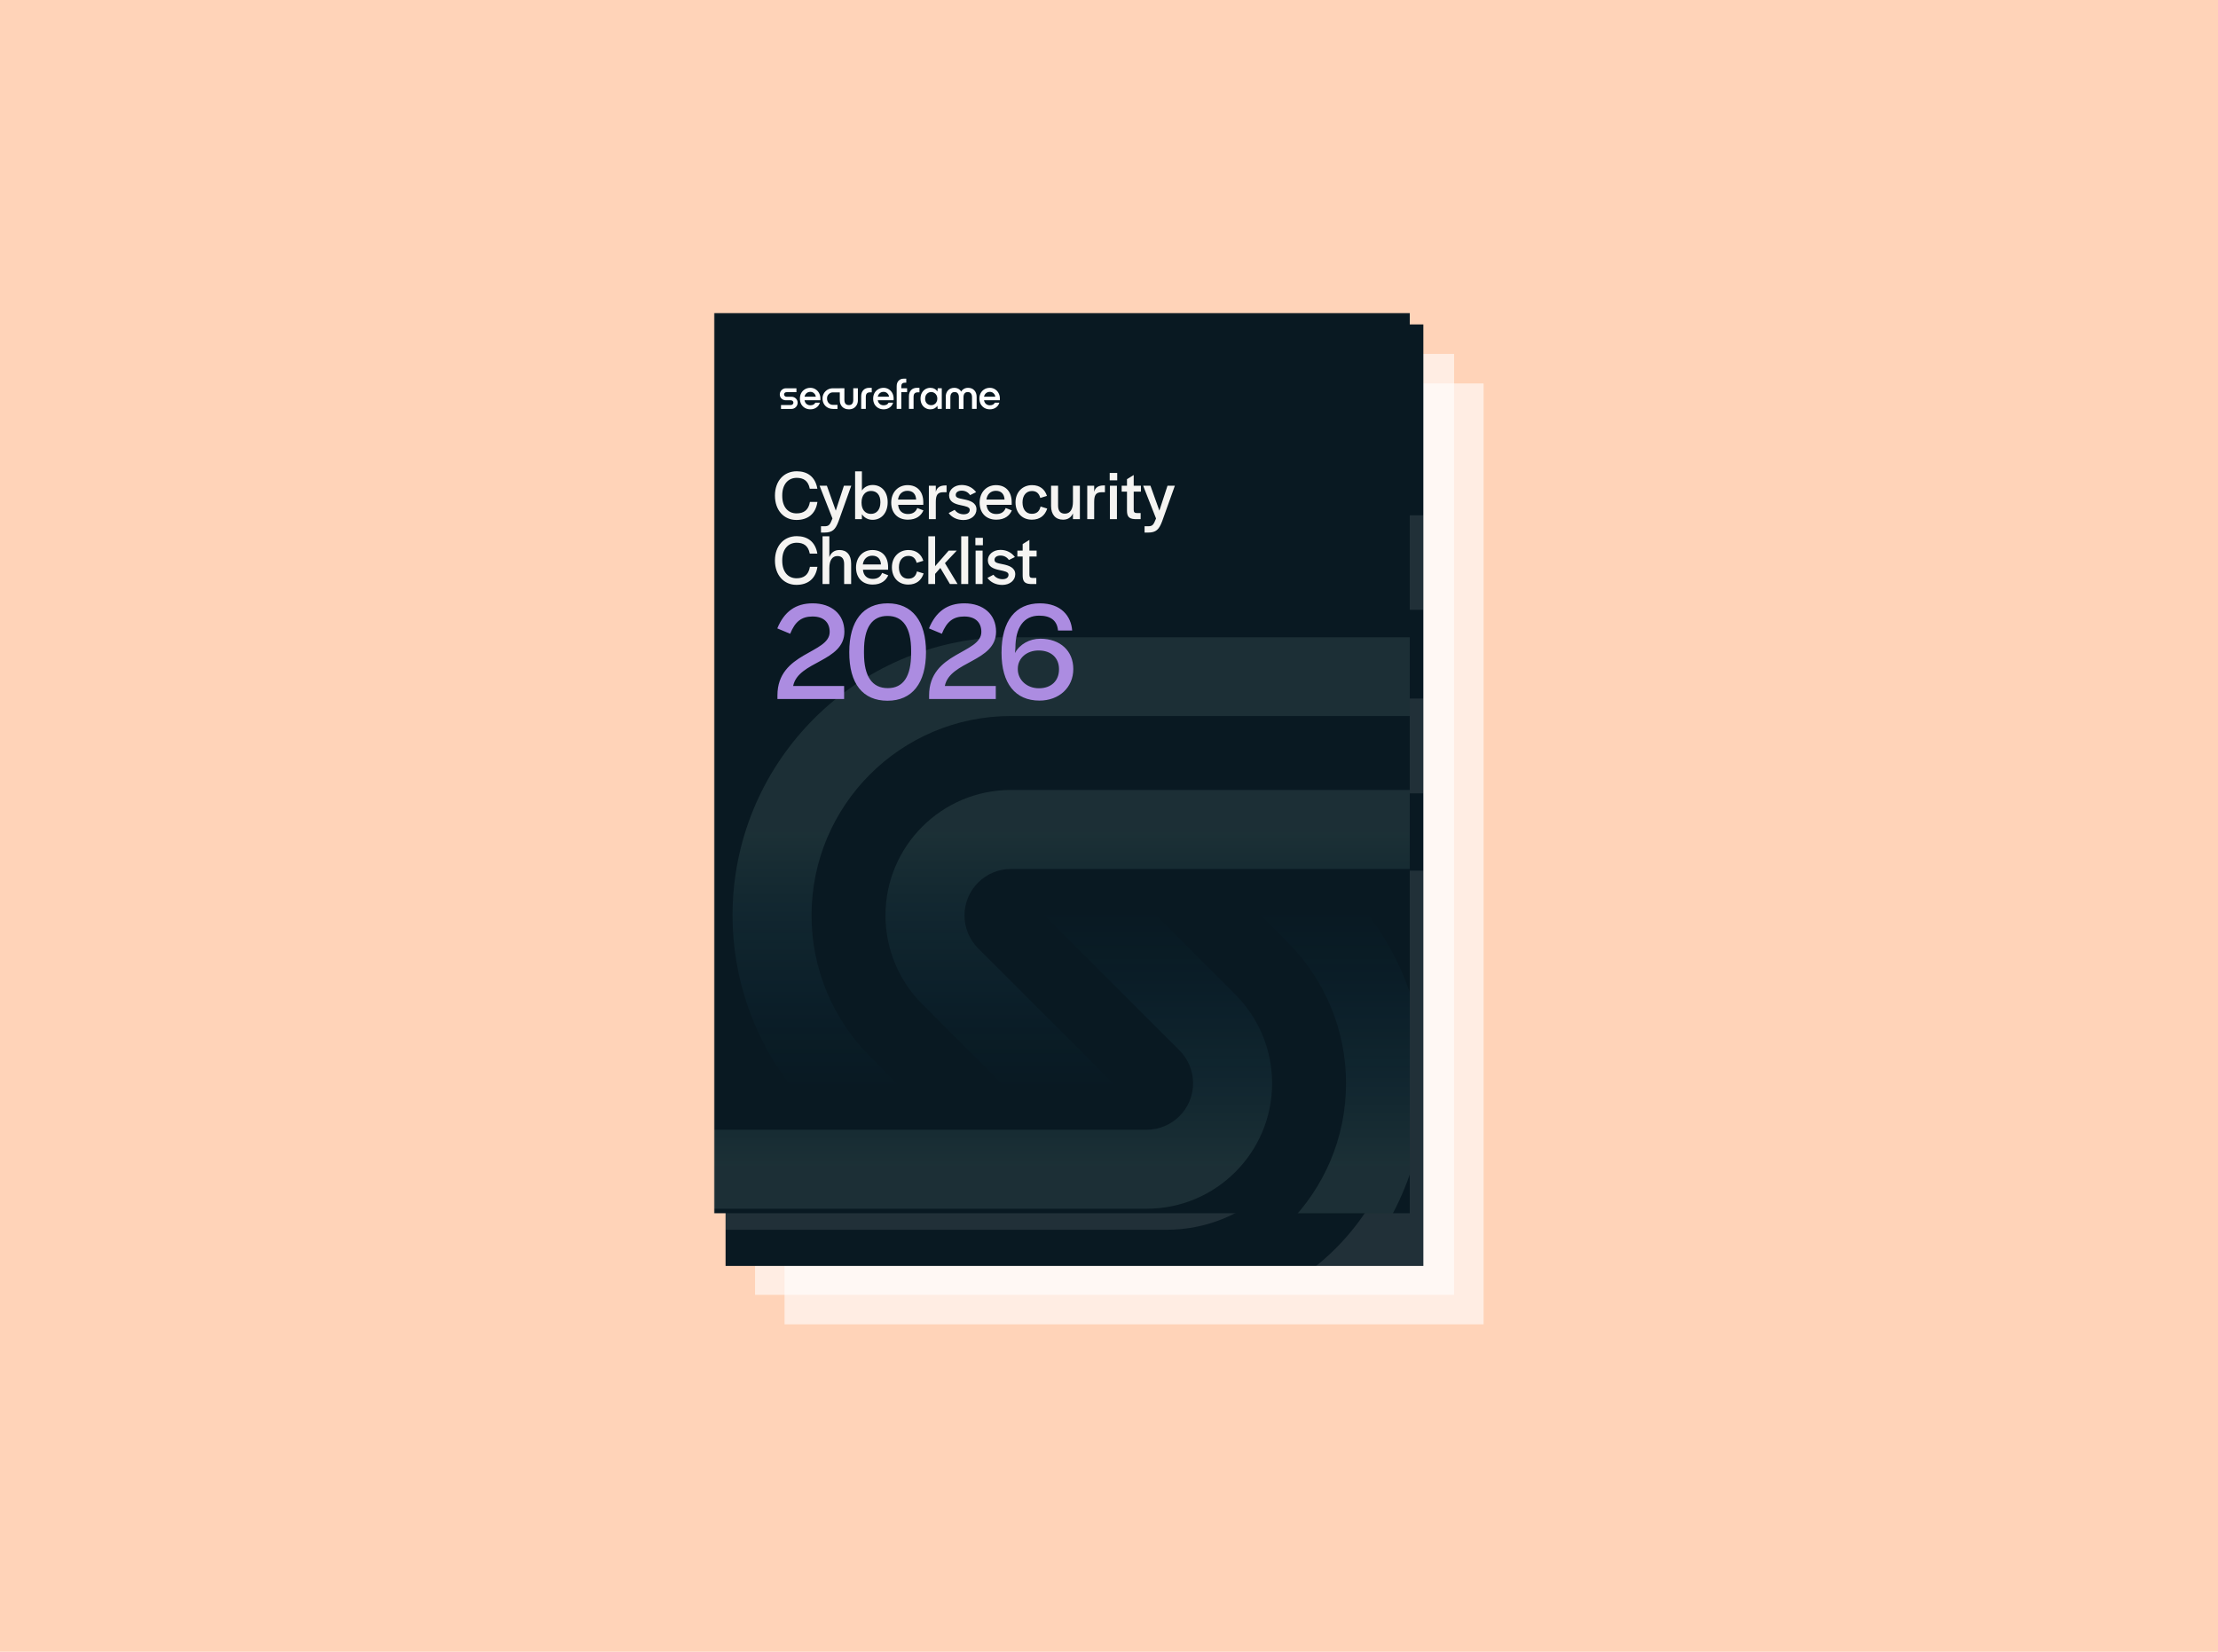 <svg width="752" height="560" viewBox="0 0 752 560" fill="none" xmlns="http://www.w3.org/2000/svg">
<g clip-path="url(#clip0_1707_537)">
<rect width="752" height="560" fill="#FFD3B8"/>
<g filter="url(#filter0_d_1707_537)">
<rect width="237" height="319" transform="translate(262 126)" fill="white" fill-opacity="0.6"/>
</g>
<g filter="url(#filter1_d_1707_537)">
<rect width="237" height="319" transform="translate(252 116)" fill="white" fill-opacity="0.6"/>
</g>
<g clip-path="url(#clip1_1707_537)" filter="url(#filter2_d_1707_537)">
<rect width="236.579" height="319.2" transform="translate(242 106)" fill="#091922"/>
<path d="M297.124 128.047V126.775H295.194V126.102C295.194 125.314 295.604 124.918 296.424 124.918H296.848V123.586C296.848 123.586 296.277 123.586 295.986 123.586C295.295 123.586 294.733 123.812 294.305 124.259C293.876 124.697 293.659 125.319 293.659 126.116V133.632H295.194V128.047H297.124Z" fill="white"/>
<path d="M282.573 127.388C282.098 127.895 281.858 128.572 281.858 129.42V133.632H283.393V129.683C283.393 129.13 283.508 128.729 283.743 128.485C283.987 128.24 284.347 128.121 284.826 128.121L285.365 128.121V126.628C285.365 126.628 285.092 126.627 284.84 126.627L284.531 126.628C283.711 126.628 283.061 126.881 282.573 127.388Z" fill="white"/>
<path fill-rule="evenodd" clip-rule="evenodd" d="M268.271 130.766C268.28 130.618 268.285 130.434 268.285 130.208L268.289 130.213C268.289 129.54 268.142 128.927 267.852 128.383C267.561 127.839 267.156 127.411 266.64 127.097C266.133 126.784 265.571 126.627 264.958 126.627C264.285 126.627 263.686 126.784 263.161 127.097C262.631 127.402 262.221 127.826 261.917 128.369C261.627 128.909 261.479 129.521 261.479 130.213C261.479 130.904 261.627 131.526 261.917 132.07C262.221 132.604 262.636 133.024 263.161 133.328C263.696 133.628 264.299 133.78 264.972 133.78C265.709 133.78 266.368 133.586 266.944 133.194C267.52 132.793 267.912 132.254 268.114 131.572H266.608C266.313 132.148 265.764 132.434 264.953 132.434C264.456 132.434 264.032 132.286 263.682 131.996C263.332 131.701 263.106 131.291 263.009 130.766H268.271ZM263.682 128.406C264.032 128.116 264.456 127.968 264.953 127.968V127.964C265.433 127.964 265.843 128.125 266.184 128.448C266.525 128.761 266.718 129.144 266.769 129.591H263.009C263.115 129.093 263.341 128.697 263.682 128.406Z" fill="white"/>
<path fill-rule="evenodd" clip-rule="evenodd" d="M292.645 130.208C292.645 130.434 292.64 130.618 292.631 130.766H287.369C287.466 131.291 287.692 131.701 288.042 131.996C288.392 132.286 288.816 132.434 289.314 132.434C290.125 132.434 290.673 132.148 290.968 131.572H292.475C292.272 132.254 291.88 132.793 291.304 133.194C290.728 133.586 290.069 133.78 289.332 133.78C288.659 133.78 288.056 133.628 287.521 133.328C286.996 133.024 286.581 132.604 286.277 132.07C285.987 131.526 285.839 130.904 285.839 130.213C285.839 129.521 285.987 128.909 286.277 128.369C286.581 127.826 286.991 127.402 287.521 127.097C288.047 126.784 288.646 126.627 289.318 126.627C289.931 126.627 290.493 126.784 291 127.097C291.516 127.411 291.922 127.839 292.212 128.383C292.502 128.927 292.65 129.54 292.65 130.213L292.645 130.208ZM289.309 127.968C288.811 127.968 288.388 128.116 288.037 128.406C287.696 128.697 287.471 129.093 287.365 129.591H291.124C291.074 129.144 290.88 128.761 290.539 128.448C290.198 128.125 289.788 127.964 289.309 127.964V127.968Z" fill="white"/>
<path d="M297.742 129.42C297.742 128.572 297.981 127.895 298.456 127.388C298.944 126.881 299.599 126.627 300.414 126.627C300.658 126.627 301.234 126.628 301.234 126.628V128.121H300.709C300.23 128.121 299.871 128.24 299.626 128.485C299.391 128.729 299.276 129.13 299.276 129.683V133.632H297.742V129.42Z" fill="white"/>
<path fill-rule="evenodd" clip-rule="evenodd" d="M308.659 126.775H307.332L307.184 127.844C306.954 127.452 306.631 127.153 306.221 126.95C305.811 126.733 305.355 126.627 304.848 126.627C304.272 126.627 303.738 126.77 303.24 127.051C302.742 127.337 302.346 127.752 302.042 128.296C301.743 128.835 301.591 129.48 301.591 130.213C301.591 130.945 301.738 131.586 302.042 132.13C302.342 132.669 302.742 133.079 303.24 133.36C303.738 133.641 304.272 133.784 304.848 133.784C305.355 133.784 305.811 133.678 306.221 133.475C306.627 133.259 306.949 132.964 307.184 132.581L307.299 133.632H308.659V126.775ZM306.143 132.144C305.839 132.319 305.512 132.406 305.162 132.406C304.59 132.406 304.102 132.213 303.701 131.821C303.309 131.42 303.116 130.886 303.116 130.213C303.116 129.766 303.208 129.374 303.392 129.042C303.576 128.71 303.825 128.457 304.139 128.282C304.452 128.107 304.793 128.019 305.162 128.019C305.502 128.019 305.83 128.111 306.143 128.296C306.456 128.471 306.705 128.724 306.889 129.056C307.083 129.388 307.18 129.766 307.18 130.213C307.18 130.66 307.083 131.051 306.889 131.383C306.705 131.715 306.456 131.969 306.143 132.144Z" fill="white"/>
<path d="M309.976 129.641C309.976 128.733 310.234 128.01 310.75 127.462C311.266 126.904 311.966 126.627 312.856 126.627C313.275 126.627 313.639 126.701 313.952 126.849C314.275 126.996 314.528 127.167 314.713 127.36C314.906 127.544 315.04 127.715 315.109 127.872H315.137C315.196 127.724 315.316 127.554 315.501 127.36C315.694 127.167 315.948 126.996 316.261 126.849C316.583 126.701 316.952 126.627 317.371 126.627C318.27 126.627 318.97 126.904 319.477 127.462C319.993 128.005 320.251 128.733 320.251 129.641V133.632H318.717V129.756C318.717 129.213 318.597 128.789 318.353 128.485C318.118 128.18 317.768 128.033 317.302 128.033C316.837 128.033 316.477 128.185 316.233 128.485C315.998 128.789 315.883 129.217 315.883 129.77V133.646H314.349V129.77C314.349 129.213 314.229 128.784 313.985 128.485C313.75 128.18 313.399 128.033 312.934 128.033C312.469 128.033 312.109 128.185 311.865 128.485C311.63 128.789 311.515 129.213 311.515 129.756V133.632H309.981V129.641H309.976Z" fill="white"/>
<path fill-rule="evenodd" clip-rule="evenodd" d="M327.964 130.766C327.974 130.618 327.978 130.434 327.978 130.208L327.983 130.213C327.983 129.54 327.835 128.927 327.545 128.383C327.255 127.839 326.849 127.411 326.333 127.097C325.826 126.784 325.264 126.627 324.652 126.627C323.979 126.627 323.38 126.784 322.855 127.097C322.325 127.402 321.915 127.826 321.61 128.369C321.32 128.909 321.173 129.521 321.173 130.213C321.173 130.904 321.32 131.526 321.61 132.07C321.915 132.604 322.329 133.024 322.855 133.328C323.389 133.628 323.993 133.78 324.665 133.78C325.403 133.78 326.061 133.586 326.637 133.194C327.213 132.793 327.605 132.254 327.808 131.572H326.301C326.006 132.148 325.458 132.434 324.647 132.434C324.149 132.434 323.725 132.286 323.375 131.996C323.025 131.701 322.799 131.291 322.702 130.766H327.964ZM323.371 128.406C323.721 128.116 324.145 127.968 324.642 127.968V127.964C325.122 127.964 325.532 128.125 325.873 128.448C326.214 128.761 326.407 129.144 326.458 129.591H322.698C322.804 129.093 323.03 128.697 323.371 128.406Z" fill="white"/>
<path d="M275.56 132.946C276.104 133.503 276.845 133.779 277.779 133.78C278.372 133.779 278.897 133.65 279.343 133.397C279.79 133.135 280.136 132.771 280.38 132.314C280.634 131.858 280.758 131.347 280.758 130.78V126.775H279.224V130.665C279.224 131.199 279.104 131.618 278.86 131.923C278.615 132.222 278.274 132.374 277.777 132.374C277.279 132.374 276.906 132.227 276.652 131.936C276.399 131.637 276.275 131.208 276.275 130.651V126.775H274.74V126.78H272.473C271.814 126.78 271.22 126.932 270.685 127.236C270.16 127.531 269.746 127.945 269.441 128.48C269.147 129.015 268.999 129.48 268.999 130.148C268.999 130.816 269.147 131.416 269.441 131.95C269.746 132.485 270.16 132.899 270.685 133.194C271.22 133.489 271.814 133.637 272.473 133.637V133.646H273.981V132.3H272.487C271.911 132.3 271.437 132.102 271.054 131.701C270.681 131.3 270.497 130.784 270.497 130.153C270.497 129.522 270.681 129.139 271.054 128.738C271.437 128.337 271.916 128.139 272.487 128.139H274.74V130.766C274.74 131.665 275.017 132.388 275.56 132.946Z" fill="white"/>
<path d="M256.812 126.78C255.693 126.78 254.79 127.724 254.79 128.839V128.844C254.79 129.959 255.697 130.77 256.812 130.77H258.425C258.992 130.77 259.319 131.139 259.319 131.563C259.319 131.987 258.936 132.36 258.425 132.36H255.19V133.651H258.665C259.803 133.651 260.724 132.72 260.724 131.581C260.724 130.443 259.803 129.6 258.665 129.6H257.061C256.55 129.6 256.204 129.245 256.204 128.839C256.204 128.434 256.481 128.07 257.061 128.07H260.323V126.78H256.812Z" fill="white"/>
<path d="M260.724 160.376V145.668H255.327V143.391H268.705V145.668H263.282V160.376H260.724ZM269.697 160.376V143.136H272.152V150.681C272.766 149.019 273.968 148.098 275.836 148.098C278.445 148.098 280.031 149.812 280.031 153.035V160.376H277.498V153.163C277.498 151.27 276.705 150.272 275.068 150.272C273.201 150.272 272.152 151.833 272.152 154.595V160.376H269.697ZM287.295 160.581C283.586 160.581 281.284 158.125 281.284 154.416C281.284 150.681 283.765 148.098 287.193 148.098C290.748 148.098 292.871 150.477 292.871 154.288V155.209H283.791C283.944 157.281 285.249 158.534 287.295 158.534C289.341 158.534 290.237 157.537 290.697 156.36L292.923 157.23C292.104 159.097 290.39 160.581 287.295 160.581ZM283.74 153.316H290.288C290.186 151.244 289.035 150.144 287.142 150.144C285.326 150.144 283.995 151.347 283.74 153.316ZM305.692 160.683C301.19 160.683 298.837 158.253 298.837 153.7V143.391H301.395V153.649C301.395 156.872 302.751 158.406 305.667 158.406C308.608 158.406 309.862 156.923 309.862 153.674V143.391H312.394V153.674C312.394 158.406 309.862 160.683 305.692 160.683ZM314.562 160.376V143.136H317.095V160.376H314.562ZM322.981 160.376C320.781 160.274 320.218 159.276 320.193 157.358V150.451H318.274V148.303H320.193V145.949L322.623 144.44V148.303H325.232V150.451H322.623V157.051C322.623 157.818 322.93 158.176 323.697 158.176H325.13V160.376H322.981ZM326.627 146.359V143.698H329.338V146.359H326.627ZM326.703 160.376V148.303H329.236V160.376H326.703ZM331.412 160.376V148.303H333.919V150.426C334.533 148.916 335.71 148.047 337.449 148.047C338.856 148.047 340.212 148.763 340.774 150.681C341.363 149.096 342.642 148.047 344.688 148.047C346.99 148.047 348.448 149.812 348.448 152.805V160.376H345.916V152.932C345.916 151.142 345.149 150.272 343.716 150.272C342.105 150.272 341.184 151.526 341.184 153.623V160.376H338.651V152.932C338.651 151.142 337.884 150.272 336.452 150.272C334.994 150.272 333.919 151.449 333.919 153.623V160.376H331.412ZM353.915 160.683C351.331 160.683 349.746 159.276 349.746 157.204C349.746 154.493 351.766 153.879 354.452 153.291C356.498 152.856 357.752 152.728 358.008 152.063V151.884C358.008 150.886 357.266 150.119 355.424 150.119C353.634 150.119 352.662 150.937 352.559 152.293V152.446H350.027C350.104 149.735 352.252 148.098 355.45 148.098C358.545 148.098 360.387 149.479 360.387 152.549V158.509L360.412 160.376H357.982V158.56C357.164 159.992 355.654 160.683 353.915 160.683ZM354.375 158.764C356.14 158.764 357.803 157.869 358.008 155.516V154.032C357.266 154.544 355.987 154.749 354.81 155.03C353.429 155.388 352.304 155.823 352.304 157.102C352.304 158.099 353.045 158.764 354.375 158.764ZM365.948 160.376C363.748 160.274 363.185 159.276 363.16 157.358V150.451H361.241V148.303H363.16V145.949L365.59 144.44V148.303H368.199V150.451H365.59V157.051C365.59 157.818 365.897 158.176 366.664 158.176H368.097V160.376H365.948ZM374.441 160.581C370.732 160.581 368.43 158.125 368.43 154.416C368.43 150.681 370.911 148.098 374.339 148.098C377.895 148.098 380.018 150.477 380.018 154.288V155.209H370.937C371.09 157.281 372.395 158.534 374.441 158.534C376.488 158.534 377.383 157.537 377.843 156.36L380.069 157.23C379.25 159.097 377.536 160.581 374.441 160.581ZM370.886 153.316H377.434C377.332 151.244 376.181 150.144 374.288 150.144C372.472 150.144 371.142 151.347 370.886 153.316ZM393.171 160.683C388.49 160.683 385.446 157.358 385.446 152.088C385.446 146.563 388.695 143.084 393.427 143.084C397.34 143.084 399.949 145.054 400.589 148.968L397.877 148.993C397.417 146.486 395.857 145.438 393.401 145.438C390.229 145.438 388.081 147.868 388.081 151.96V152.191C388.081 156.053 390.127 158.381 393.401 158.381C395.908 158.381 397.826 156.769 397.954 154.365H393.759V152.139H400.614V160.376H398.338V157.792C397.366 159.634 395.55 160.683 393.171 160.683ZM406.926 160.581C404.214 160.581 402.603 158.713 402.603 155.644V148.303H405.135V155.516C405.135 157.383 405.954 158.406 407.591 158.406C409.586 158.406 410.507 156.693 410.507 154.083V148.303H413.014V160.376H410.507V158.304C409.842 159.788 408.665 160.581 406.926 160.581ZM415.084 146.359V143.698H417.795V146.359H415.084ZM415.16 160.376V148.303H417.693V160.376H415.16ZM424.602 160.632C421.507 160.632 419.179 158.304 419.179 154.39C419.179 150.554 421.481 148.047 424.627 148.047C426.29 148.047 427.646 148.84 428.515 150.119V143.136H430.971V160.376H428.515V158.611C427.671 159.89 426.29 160.632 424.602 160.632ZM425.241 158.483C427.313 158.483 428.643 156.795 428.643 154.39V154.186C428.643 151.807 427.364 150.195 425.241 150.195C423.195 150.195 421.814 151.705 421.814 154.314V154.493C421.814 157.076 423.169 158.483 425.241 158.483ZM438.417 160.581C434.708 160.581 432.406 158.125 432.406 154.416C432.406 150.681 434.887 148.098 438.315 148.098C441.871 148.098 443.994 150.477 443.994 154.288V155.209H434.913C435.066 157.281 436.371 158.534 438.417 158.534C440.464 158.534 441.359 157.537 441.819 156.36L444.045 157.23C443.226 159.097 441.512 160.581 438.417 160.581ZM434.862 153.316H441.41C441.308 151.244 440.157 150.144 438.264 150.144C436.448 150.144 435.118 151.347 434.862 153.316Z" fill="white"/>
<path d="M259.854 188.376C257.654 188.274 257.092 187.276 257.066 185.358V178.451H255.148V176.303H257.066V173.949L259.496 172.44V176.303H262.105V178.451H259.496V185.051C259.496 185.818 259.803 186.176 260.57 186.176H262.003V188.376H259.854ZM268.323 188.581C264.767 188.581 262.311 186.048 262.311 182.365C262.311 178.681 264.818 176.098 268.374 176.098C271.929 176.098 274.41 178.681 274.41 182.365C274.41 185.997 271.878 188.581 268.323 188.581ZM268.323 186.458C270.497 186.458 271.878 184.897 271.878 182.442V182.339C271.878 179.807 270.522 178.221 268.374 178.221C266.225 178.221 264.844 179.807 264.844 182.339V182.442C264.844 184.923 266.174 186.458 268.323 186.458ZM280.416 188.376V171.391H285.787C290.443 171.391 292.694 173.131 292.694 176.712C292.694 180.37 290.366 182.109 285.711 182.109H282.974V188.376H280.416ZM282.974 179.935H285.711C288.78 179.935 290.085 179.04 290.085 176.712C290.085 174.461 288.857 173.566 285.787 173.566H282.974V179.935ZM301.479 188.683C296.951 188.683 293.729 185.179 293.729 179.884C293.729 174.563 296.977 171.084 301.607 171.084C305.418 171.084 308.309 173.028 309.05 177.402H306.313C305.751 174.435 303.96 173.463 301.581 173.463C298.461 173.463 296.363 175.842 296.363 179.781V179.986C296.363 183.951 298.435 186.304 301.53 186.304C303.986 186.304 305.853 185.255 306.365 182.16H309.076C308.411 186.688 305.418 188.683 301.479 188.683ZM310.595 188.376V171.391H313.153V188.376H310.595ZM320.036 188.376V171.391H325.919C331.444 171.391 334.437 174.333 334.437 179.935C334.437 185.434 331.342 188.376 325.663 188.376H320.036ZM322.593 186.125H325.74C329.756 186.125 331.751 184.104 331.751 179.986V179.833C331.751 175.586 329.884 173.642 325.919 173.642H322.593V186.125ZM342.329 188.657C338.006 188.657 335.704 186.637 335.039 182.953H337.802C338.313 185.46 339.643 186.406 342.252 186.406C344.555 186.406 345.885 185.332 345.885 183.542C345.885 181.853 343.864 181.393 341.408 180.932C338.595 180.37 335.602 179.449 335.602 176.175C335.602 173.233 338.083 171.084 341.562 171.084C345.373 171.084 347.854 172.952 348.366 176.763H345.629C345.271 174.282 343.864 173.335 341.536 173.335C339.439 173.335 338.134 174.41 338.134 176.047C338.134 177.863 340.36 178.221 342.79 178.681C345.578 179.219 348.443 180.088 348.443 183.414C348.443 186.509 346.166 188.657 342.329 188.657ZM356.481 188.657C352.158 188.657 349.856 186.637 349.191 182.953H351.953C352.465 185.46 353.795 186.406 356.404 186.406C358.706 186.406 360.036 185.332 360.036 183.542C360.036 181.853 358.015 181.393 355.56 180.932C352.746 180.37 349.753 179.449 349.753 176.175C349.753 173.233 352.235 171.084 355.713 171.084C359.525 171.084 362.006 172.952 362.517 176.763H359.78C359.422 174.282 358.015 173.335 355.688 173.335C353.59 173.335 352.286 174.41 352.286 176.047C352.286 177.863 354.511 178.221 356.941 178.681C359.729 179.219 362.594 180.088 362.594 183.414C362.594 186.509 360.318 188.657 356.481 188.657Z" fill="#00A4EA"/>
<path d="M323.304 170.713C263.088 173.359 215.08 223.015 215.08 283.883C215.08 309.704 223.895 334.616 239.858 354.595H284.327L270.989 341.257C255.771 326.04 247.224 305.403 247.224 283.883C247.224 239.072 283.55 202.746 328.361 202.746H504.754V170.713H323.304Z" fill="white" fill-opacity="0.1"/>
<path d="M372.34 354.595H326.882L292.264 319.98C282.691 310.407 277.313 297.422 277.313 283.883C277.313 255.69 300.168 232.835 328.361 232.835H504.754V264.979H328.361C317.92 264.979 309.457 273.443 309.457 283.883C309.457 288.897 311.449 293.706 314.994 297.251L372.34 354.595Z" fill="white" fill-opacity="0.1"/>
<path d="M396.53 475.066C456.746 472.42 504.754 422.764 504.754 361.895C504.754 336.074 495.938 311.162 479.976 291.183H435.507L448.845 304.522C464.063 319.738 472.61 340.376 472.61 361.895C472.61 406.706 436.284 443.033 391.473 443.033H215.08V475.066H396.53Z" fill="white" fill-opacity="0.1"/>
<path d="M347.497 291.183H392.952L427.57 325.798C437.143 335.372 442.52 348.356 442.52 361.895C442.52 390.088 419.666 412.943 391.473 412.943H215.08V380.799H391.473C401.914 380.799 410.377 372.336 410.377 361.895C410.377 356.881 408.385 352.073 404.839 348.527L347.497 291.183Z" fill="white" fill-opacity="0.1"/>
</g>
<g clip-path="url(#clip2_1707_537)">
<g clip-path="url(#clip3_1707_537)">
<mask id="mask0_1707_537" style="mask-type:luminance" maskUnits="userSpaceOnUse" x="242" y="106" width="248" height="319">
<path d="M489.551 106H242V425H489.551V106Z" fill="white"/>
</mask>
<g mask="url(#mask0_1707_537)">
<path d="M489.551 106H242V425H489.551V106Z" fill="#091922"/>
<path d="M483.155 367.264C483.155 417.984 443.153 459.36 392.976 461.565H241.781V434.874H388.762C426.102 434.874 456.372 404.604 456.372 367.264C456.372 349.333 449.249 332.137 436.568 319.457L425.455 308.343H462.509C475.81 324.99 483.155 345.75 483.155 367.264Z" fill="url(#paint0_linear_1707_537)" fill-opacity="0.1"/>
<path d="M389.995 308.343H352.116L399.9 356.126C402.855 359.081 404.514 363.086 404.514 367.264C404.514 375.963 397.463 383.017 388.762 383.017H241.781V409.802H388.762C412.254 409.802 431.297 390.757 431.297 367.264C431.297 355.984 426.818 345.164 418.841 337.187L389.995 308.343Z" fill="url(#paint1_linear_1707_537)" fill-opacity="0.1"/>
<path d="M248.364 310.365C248.364 259.645 288.367 218.269 338.543 216.064H489.738V242.756H342.757C305.417 242.756 275.148 273.026 275.148 310.365C275.148 328.296 282.271 345.493 294.951 358.172L306.065 369.287H269.011C255.71 352.639 248.364 331.88 248.364 310.365Z" fill="url(#paint2_linear_1707_537)" fill-opacity="0.1"/>
<path d="M341.524 369.287H379.403L331.619 321.504C328.664 318.55 327.005 314.542 327.005 310.366C327.005 301.665 334.056 294.613 342.757 294.613H489.738V267.829H342.757C319.265 267.829 300.221 286.873 300.221 310.366C300.221 321.646 304.701 332.466 312.678 340.443L341.524 369.287Z" fill="url(#paint3_linear_1707_537)" fill-opacity="0.1"/>
<path d="M307.546 132.934V131.637H305.577V130.951C305.577 130.148 305.995 129.744 306.832 129.744H307.264V128.386C307.264 128.386 306.681 128.386 306.386 128.386C305.681 128.386 305.108 128.616 304.671 129.072C304.234 129.518 304.013 130.152 304.013 130.965V138.628H305.577V132.934H307.546Z" fill="#091922"/>
<path d="M292.711 132.262C292.227 132.778 291.982 133.469 291.982 134.334V138.628H293.547V134.601C293.547 134.037 293.664 133.629 293.904 133.38C294.153 133.131 294.519 133.009 295.008 133.009H295.557V131.486C295.557 131.486 295.279 131.486 295.022 131.486H294.707C293.871 131.486 293.208 131.745 292.711 132.262Z" fill="#091922"/>
<path fill-rule="evenodd" clip-rule="evenodd" d="M278.13 135.705C278.14 135.555 278.144 135.367 278.144 135.137L278.149 135.142C278.149 134.456 277.999 133.831 277.703 133.276C277.407 132.722 276.993 132.285 276.467 131.966C275.951 131.646 275.377 131.486 274.753 131.486C274.067 131.486 273.456 131.646 272.921 131.966C272.38 132.276 271.962 132.708 271.652 133.262C271.356 133.812 271.206 134.437 271.206 135.142C271.206 135.846 271.356 136.481 271.652 137.035C271.962 137.58 272.385 138.008 272.921 138.318C273.466 138.623 274.081 138.778 274.767 138.778C275.518 138.778 276.19 138.581 276.777 138.181C277.364 137.773 277.764 137.223 277.971 136.528H276.434C276.134 137.115 275.575 137.406 274.748 137.406C274.241 137.406 273.808 137.256 273.451 136.96C273.094 136.659 272.864 136.241 272.766 135.705H278.13ZM273.451 133.3C273.808 133.004 274.241 132.854 274.748 132.854V132.849C275.236 132.849 275.655 133.013 276.002 133.342C276.35 133.662 276.547 134.052 276.599 134.507H272.766C272.874 134 273.104 133.596 273.451 133.3Z" fill="#091922"/>
<path fill-rule="evenodd" clip-rule="evenodd" d="M302.979 135.137C302.979 135.367 302.975 135.555 302.965 135.705H297.601C297.699 136.241 297.929 136.659 298.287 136.96C298.643 137.256 299.076 137.406 299.583 137.406C300.41 137.406 300.969 137.115 301.269 136.528H302.805C302.599 137.223 302.199 137.773 301.612 138.181C301.025 138.581 300.353 138.778 299.602 138.778C298.916 138.778 298.301 138.623 297.756 138.318C297.22 138.008 296.797 137.58 296.487 137.035C296.191 136.481 296.041 135.846 296.041 135.142C296.041 134.437 296.191 133.812 296.487 133.262C296.797 132.708 297.215 132.276 297.756 131.966C298.291 131.646 298.902 131.486 299.588 131.486C300.212 131.486 300.786 131.646 301.302 131.966C301.828 132.285 302.242 132.722 302.538 133.276C302.834 133.831 302.984 134.456 302.984 135.142L302.979 135.137ZM299.578 132.854C299.071 132.854 298.639 133.004 298.282 133.3C297.934 133.596 297.704 134 297.596 134.507H301.429C301.377 134.052 301.18 133.662 300.833 133.342C300.485 133.013 300.067 132.849 299.578 132.849V132.854Z" fill="#091922"/>
<path d="M308.175 134.333C308.175 133.469 308.42 132.778 308.903 132.262C309.401 131.745 310.068 131.486 310.9 131.486C311.149 131.486 311.736 131.487 311.736 131.487V133.009H311.201C310.712 133.009 310.346 133.131 310.097 133.38C309.857 133.629 309.74 134.038 309.74 134.601V138.628H308.175V134.333Z" fill="#091922"/>
<path fill-rule="evenodd" clip-rule="evenodd" d="M319.305 131.637H317.952L317.802 132.727C317.567 132.327 317.238 132.022 316.82 131.815C316.402 131.595 315.937 131.486 315.42 131.486C314.833 131.486 314.288 131.632 313.781 131.919C313.274 132.21 312.87 132.633 312.56 133.187C312.254 133.737 312.099 134.395 312.099 135.142C312.099 135.889 312.249 136.542 312.56 137.096C312.865 137.646 313.274 138.064 313.781 138.35C314.288 138.637 314.833 138.783 315.42 138.783C315.937 138.783 316.402 138.675 316.82 138.468C317.234 138.247 317.562 137.946 317.802 137.556L317.919 138.628H319.305V131.637ZM316.74 137.11C316.43 137.289 316.097 137.378 315.74 137.378C315.157 137.378 314.659 137.181 314.251 136.781C313.851 136.373 313.654 135.828 313.654 135.142C313.654 134.686 313.748 134.287 313.936 133.948C314.124 133.61 314.377 133.352 314.697 133.173C315.016 132.995 315.364 132.905 315.74 132.905C316.087 132.905 316.421 132.999 316.74 133.187C317.06 133.366 317.313 133.624 317.501 133.962C317.699 134.301 317.797 134.686 317.797 135.142C317.797 135.597 317.699 135.997 317.501 136.335C317.313 136.673 317.06 136.932 316.74 137.11Z" fill="#091922"/>
<path d="M320.648 134.559C320.648 133.634 320.911 132.896 321.437 132.337C321.963 131.768 322.677 131.486 323.584 131.486C324.011 131.486 324.382 131.562 324.702 131.712C325.031 131.862 325.289 132.036 325.477 132.233C325.674 132.421 325.811 132.595 325.881 132.755H325.909C325.97 132.605 326.092 132.431 326.28 132.233C326.478 132.036 326.736 131.862 327.055 131.712C327.384 131.562 327.76 131.486 328.188 131.486C329.103 131.486 329.818 131.768 330.334 132.337C330.86 132.891 331.123 133.634 331.123 134.559V138.628H329.559V134.677C329.559 134.122 329.437 133.69 329.188 133.38C328.948 133.07 328.591 132.919 328.117 132.919C327.643 132.919 327.276 133.074 327.027 133.38C326.788 133.69 326.67 134.127 326.67 134.691V138.642H325.106V134.691C325.106 134.122 324.984 133.685 324.735 133.38C324.495 133.07 324.138 132.919 323.664 132.919C323.189 132.919 322.823 133.074 322.574 133.38C322.334 133.69 322.217 134.122 322.217 134.677V138.628H320.653V134.559H320.648Z" fill="#091922"/>
<path fill-rule="evenodd" clip-rule="evenodd" d="M338.987 135.705C338.996 135.555 339.001 135.367 339.001 135.137L339.006 135.142C339.006 134.456 338.855 133.831 338.56 133.276C338.264 132.722 337.85 132.285 337.324 131.966C336.807 131.646 336.234 131.486 335.609 131.486C334.924 131.486 334.313 131.646 333.778 131.966C333.237 132.276 332.819 132.708 332.509 133.262C332.213 133.812 332.063 134.437 332.063 135.142C332.063 135.846 332.213 136.481 332.509 137.035C332.819 137.58 333.242 138.008 333.778 138.318C334.322 138.623 334.938 138.778 335.624 138.778C336.375 138.778 337.047 138.581 337.634 138.181C338.221 137.773 338.621 137.223 338.827 136.528H337.291C336.991 137.115 336.432 137.406 335.605 137.406C335.097 137.406 334.665 137.256 334.308 136.96C333.951 136.659 333.721 136.241 333.623 135.705H338.987ZM334.304 133.3C334.661 133.004 335.093 132.854 335.6 132.854V132.849C336.089 132.849 336.507 133.013 336.854 133.342C337.202 133.662 337.399 134.052 337.451 134.507H333.618C333.726 134 333.956 133.596 334.304 133.3Z" fill="#091922"/>
<path d="M285.562 137.928C286.116 138.496 286.871 138.777 287.824 138.778C288.429 138.778 288.963 138.646 289.418 138.388C289.874 138.12 290.226 137.749 290.475 137.284C290.734 136.819 290.861 136.297 290.861 135.72V131.637H289.296V135.602C289.296 136.147 289.174 136.575 288.925 136.885C288.676 137.19 288.329 137.345 287.821 137.345C287.314 137.345 286.933 137.195 286.675 136.899C286.417 136.593 286.29 136.156 286.29 135.588V131.637H284.726V131.641H282.414C281.743 131.641 281.137 131.796 280.592 132.106C280.056 132.407 279.633 132.83 279.323 133.375C279.023 133.92 278.873 134.394 278.873 135.076C278.873 135.757 279.023 136.368 279.323 136.913C279.633 137.458 280.056 137.881 280.592 138.181C281.137 138.482 281.743 138.632 282.414 138.632V138.642H283.952V137.27H282.429C281.841 137.27 281.358 137.068 280.968 136.659C280.587 136.25 280.399 135.724 280.399 135.08C280.399 134.437 280.587 134.047 280.968 133.638C281.358 133.229 281.846 133.027 282.429 133.027H284.726V135.705C284.726 136.622 285.007 137.359 285.562 137.928Z" fill="#091922"/>
<path d="M266.448 131.642C265.306 131.642 264.386 132.605 264.386 133.742V133.746C264.386 134.883 265.311 135.71 266.448 135.71H268.092C268.67 135.71 269.003 136.086 269.003 136.518C269.003 136.951 268.614 137.331 268.092 137.331H264.794V138.647H268.336C269.497 138.647 270.436 137.698 270.436 136.537C270.436 135.377 269.497 134.517 268.336 134.517H266.702C266.18 134.517 265.828 134.155 265.828 133.742C265.828 133.328 266.11 132.957 266.702 132.957H270.027V131.642H266.448Z" fill="#091922"/>
<path d="M307.546 132.934V131.637H305.577V130.951C305.577 130.148 305.995 129.744 306.832 129.744H307.264V128.386C307.264 128.386 306.681 128.386 306.386 128.386C305.681 128.386 305.108 128.616 304.671 129.072C304.234 129.518 304.013 130.152 304.013 130.965V138.628H305.577V132.934H307.546Z" fill="white"/>
<path d="M292.711 132.262C292.227 132.778 291.982 133.469 291.982 134.334V138.628H293.547V134.601C293.547 134.037 293.664 133.629 293.904 133.38C294.153 133.131 294.519 133.009 295.008 133.009H295.557V131.486C295.557 131.486 295.279 131.486 295.022 131.486H294.707C293.871 131.486 293.208 131.745 292.711 132.262Z" fill="white"/>
<path fill-rule="evenodd" clip-rule="evenodd" d="M278.13 135.705C278.14 135.555 278.144 135.367 278.144 135.137L278.149 135.142C278.149 134.456 277.999 133.831 277.703 133.276C277.407 132.722 276.993 132.285 276.467 131.966C275.951 131.646 275.377 131.486 274.753 131.486C274.067 131.486 273.456 131.646 272.921 131.966C272.38 132.276 271.962 132.708 271.652 133.262C271.356 133.812 271.206 134.437 271.206 135.142C271.206 135.846 271.356 136.481 271.652 137.035C271.962 137.58 272.385 138.008 272.921 138.318C273.466 138.623 274.081 138.778 274.767 138.778C275.518 138.778 276.19 138.581 276.777 138.181C277.364 137.773 277.764 137.223 277.971 136.528H276.434C276.134 137.115 275.575 137.406 274.748 137.406C274.241 137.406 273.808 137.256 273.451 136.96C273.094 136.659 272.864 136.241 272.766 135.705H278.13ZM273.451 133.3C273.808 133.004 274.241 132.854 274.748 132.854V132.849C275.236 132.849 275.655 133.013 276.002 133.342C276.35 133.662 276.547 134.052 276.599 134.507H272.766C272.874 134 273.104 133.596 273.451 133.3Z" fill="white"/>
<path fill-rule="evenodd" clip-rule="evenodd" d="M302.979 135.137C302.979 135.367 302.975 135.555 302.965 135.705H297.601C297.699 136.241 297.929 136.659 298.287 136.96C298.643 137.256 299.076 137.406 299.583 137.406C300.41 137.406 300.969 137.115 301.269 136.528H302.805C302.599 137.223 302.199 137.773 301.612 138.181C301.025 138.581 300.353 138.778 299.602 138.778C298.916 138.778 298.301 138.623 297.756 138.318C297.22 138.008 296.797 137.58 296.487 137.035C296.191 136.481 296.041 135.846 296.041 135.142C296.041 134.437 296.191 133.812 296.487 133.262C296.797 132.708 297.215 132.276 297.756 131.966C298.291 131.646 298.902 131.486 299.588 131.486C300.212 131.486 300.786 131.646 301.302 131.966C301.828 132.285 302.242 132.722 302.538 133.276C302.834 133.831 302.984 134.456 302.984 135.142L302.979 135.137ZM299.578 132.854C299.071 132.854 298.639 133.004 298.282 133.3C297.934 133.596 297.704 134 297.596 134.507H301.429C301.377 134.052 301.18 133.662 300.833 133.342C300.485 133.013 300.067 132.849 299.578 132.849V132.854Z" fill="white"/>
<path d="M308.175 134.333C308.175 133.469 308.42 132.778 308.903 132.262C309.401 131.745 310.068 131.486 310.9 131.486C311.149 131.486 311.736 131.487 311.736 131.487V133.009H311.201C310.712 133.009 310.346 133.131 310.097 133.38C309.857 133.629 309.74 134.038 309.74 134.601V138.628H308.175V134.333Z" fill="white"/>
<path fill-rule="evenodd" clip-rule="evenodd" d="M319.305 131.637H317.952L317.802 132.727C317.567 132.327 317.238 132.022 316.82 131.815C316.402 131.595 315.937 131.486 315.42 131.486C314.833 131.486 314.288 131.632 313.781 131.919C313.274 132.21 312.87 132.633 312.56 133.187C312.254 133.737 312.099 134.395 312.099 135.142C312.099 135.889 312.249 136.542 312.56 137.096C312.865 137.646 313.274 138.064 313.781 138.35C314.288 138.637 314.833 138.783 315.42 138.783C315.937 138.783 316.402 138.675 316.82 138.468C317.234 138.247 317.562 137.946 317.802 137.556L317.919 138.628H319.305V131.637ZM316.74 137.11C316.43 137.289 316.097 137.378 315.74 137.378C315.157 137.378 314.659 137.181 314.251 136.781C313.851 136.373 313.654 135.828 313.654 135.142C313.654 134.686 313.748 134.287 313.936 133.948C314.124 133.61 314.377 133.352 314.697 133.173C315.016 132.995 315.364 132.905 315.74 132.905C316.087 132.905 316.421 132.999 316.74 133.187C317.06 133.366 317.313 133.624 317.501 133.962C317.699 134.301 317.797 134.686 317.797 135.142C317.797 135.597 317.699 135.997 317.501 136.335C317.313 136.673 317.06 136.932 316.74 137.11Z" fill="white"/>
<path d="M320.648 134.559C320.648 133.634 320.911 132.896 321.437 132.337C321.963 131.768 322.677 131.486 323.584 131.486C324.011 131.486 324.382 131.562 324.702 131.712C325.031 131.862 325.289 132.036 325.477 132.233C325.674 132.421 325.811 132.595 325.881 132.755H325.909C325.97 132.605 326.092 132.431 326.28 132.233C326.478 132.036 326.736 131.862 327.055 131.712C327.384 131.562 327.76 131.486 328.188 131.486C329.103 131.486 329.818 131.768 330.334 132.337C330.86 132.891 331.123 133.634 331.123 134.559V138.628H329.559V134.677C329.559 134.122 329.437 133.69 329.188 133.38C328.948 133.07 328.591 132.919 328.117 132.919C327.643 132.919 327.276 133.074 327.027 133.38C326.788 133.69 326.67 134.127 326.67 134.691V138.642H325.106V134.691C325.106 134.122 324.984 133.685 324.735 133.38C324.495 133.07 324.138 132.919 323.664 132.919C323.189 132.919 322.823 133.074 322.574 133.38C322.334 133.69 322.217 134.122 322.217 134.677V138.628H320.653V134.559H320.648Z" fill="white"/>
<path fill-rule="evenodd" clip-rule="evenodd" d="M338.987 135.705C338.996 135.555 339.001 135.367 339.001 135.137L339.006 135.142C339.006 134.456 338.855 133.831 338.56 133.276C338.264 132.722 337.85 132.285 337.324 131.966C336.807 131.646 336.234 131.486 335.609 131.486C334.924 131.486 334.313 131.646 333.778 131.966C333.237 132.276 332.819 132.708 332.509 133.262C332.213 133.812 332.063 134.437 332.063 135.142C332.063 135.846 332.213 136.481 332.509 137.035C332.819 137.58 333.242 138.008 333.778 138.318C334.322 138.623 334.938 138.778 335.624 138.778C336.375 138.778 337.047 138.581 337.634 138.181C338.221 137.773 338.621 137.223 338.827 136.528H337.291C336.991 137.115 336.432 137.406 335.605 137.406C335.097 137.406 334.665 137.256 334.308 136.96C333.951 136.659 333.721 136.241 333.623 135.705H338.987ZM334.304 133.3C334.661 133.004 335.093 132.854 335.6 132.854V132.849C336.089 132.849 336.507 133.013 336.854 133.342C337.202 133.662 337.399 134.052 337.451 134.507H333.618C333.726 134 333.956 133.596 334.304 133.3Z" fill="white"/>
<path d="M285.562 137.928C286.116 138.496 286.871 138.777 287.824 138.778C288.429 138.778 288.963 138.646 289.418 138.388C289.874 138.12 290.226 137.749 290.475 137.284C290.734 136.819 290.861 136.297 290.861 135.72V131.637H289.296V135.602C289.296 136.147 289.174 136.575 288.925 136.885C288.676 137.19 288.329 137.345 287.821 137.345C287.314 137.345 286.933 137.195 286.675 136.899C286.417 136.593 286.29 136.156 286.29 135.588V131.637H284.726V131.641H282.414C281.743 131.641 281.137 131.796 280.592 132.106C280.056 132.407 279.633 132.83 279.323 133.375C279.023 133.92 278.873 134.394 278.873 135.076C278.873 135.757 279.023 136.368 279.323 136.913C279.633 137.458 280.056 137.881 280.592 138.181C281.137 138.482 281.743 138.632 282.414 138.632V138.642H283.952V137.27H282.429C281.841 137.27 281.358 137.068 280.968 136.659C280.587 136.25 280.399 135.724 280.399 135.08C280.399 134.437 280.587 134.047 280.968 133.638C281.358 133.229 281.846 133.027 282.429 133.027H284.726V135.705C284.726 136.622 285.007 137.359 285.562 137.928Z" fill="white"/>
<path d="M266.448 131.642C265.306 131.642 264.386 132.605 264.386 133.742V133.746C264.386 134.883 265.311 135.71 266.448 135.71H268.092C268.67 135.71 269.003 136.086 269.003 136.518C269.003 136.951 268.614 137.331 268.092 137.331H264.794V138.647H268.336C269.497 138.647 270.436 137.698 270.436 136.537C270.436 135.377 269.497 134.517 268.336 134.517H266.702C266.18 134.517 265.828 134.155 265.828 133.742C265.828 133.328 266.11 132.957 266.702 132.957H270.027V131.642H266.448Z" fill="white"/>
</g>
<path d="M263.584 237V235.752C263.584 221.064 281.296 221.64 281.296 214.248C281.296 211.176 279.424 209.016 275.488 209.016C271.792 209.016 269.584 210.696 267.904 214.872L263.536 213.048C265.888 207.336 269.776 204.552 275.536 204.552C281.92 204.552 286.288 208.248 286.288 214.152C286.288 224.424 270.592 224.088 268.912 232.584H286.192V237H263.584ZM300.899 237.576C292.547 237.576 287.891 231.816 287.939 221.064C287.939 210.504 292.643 204.552 300.995 204.552C309.251 204.552 313.955 210.552 313.955 221.064C313.955 231.624 309.251 237.576 300.899 237.576ZM300.995 233.304C306.275 233.304 308.915 229.32 308.915 221.496V220.632C308.915 212.856 306.227 208.824 300.899 208.824C295.619 208.824 292.931 212.808 292.931 220.632V221.496C292.931 229.32 295.667 233.304 300.995 233.304ZM315.008 237V235.752C315.008 221.064 332.72 221.64 332.72 214.248C332.72 211.176 330.848 209.016 326.912 209.016C323.216 209.016 321.008 210.696 319.328 214.872L314.96 213.048C317.312 207.336 321.2 204.552 326.96 204.552C333.344 204.552 337.712 208.248 337.712 214.152C337.712 224.424 322.016 224.088 320.336 232.584H337.616V237H315.008ZM352.424 237.528C344.264 237.528 339.56 231.768 339.56 221.304C339.56 210.408 344.36 204.552 352.568 204.552C359.816 204.552 363.176 208.968 363.512 213.768H358.712C358.424 210.504 356.36 208.728 352.328 208.728C347.144 208.728 344.264 212.712 344.264 219.72C344.264 219.912 344.168 220.68 344.12 221.4C345.704 218.424 349.064 216.552 352.712 216.552C359.48 216.552 363.896 220.68 363.896 226.824C363.896 233.064 359.096 237.528 352.424 237.528ZM352.232 233.352C356.456 233.352 359.048 230.76 359.048 226.968V226.824C359.048 223.032 356.36 220.536 352.136 220.536C348.056 220.536 345.08 223.176 345.08 226.728V226.872C345.08 230.52 348.152 233.352 352.232 233.352Z" fill="#AC8CE1"/>
</g>
</g>
<path d="M270.016 176.288C265.768 176.288 262.744 173 262.744 168.032C262.744 163.04 265.792 159.776 270.136 159.776C273.712 159.776 276.424 161.6 277.12 165.704H274.552C274.024 162.92 272.344 162.008 270.112 162.008C267.184 162.008 265.216 164.24 265.216 167.936V168.128C265.216 171.848 267.16 174.056 270.064 174.056C272.368 174.056 274.12 173.072 274.6 170.168H277.144C276.52 174.416 273.712 176.288 270.016 176.288ZM278.349 180.56V178.424H279.429C280.989 178.424 281.349 178.088 282.237 175.784L277.869 164.672H280.341L283.365 173.12L286.125 164.672H288.621L284.277 176.816C283.245 179.504 282.261 180.56 279.549 180.56H278.349ZM295.848 176.24C294.288 176.24 293.016 175.52 292.224 174.344V176H289.92V159.8H292.224V166.304C293.016 165.128 294.288 164.432 295.872 164.432C298.776 164.432 300.96 166.616 300.96 170.264V170.288C300.96 173.936 298.8 176.24 295.848 176.24ZM295.296 174.224C297.192 174.224 298.488 172.808 298.488 170.36V170.192C298.488 167.768 297.24 166.448 295.296 166.448C293.328 166.448 292.104 168.032 292.104 170.288V170.48C292.104 172.712 293.28 174.224 295.296 174.224ZM307.803 176.192C304.323 176.192 302.163 173.888 302.163 170.408C302.163 166.904 304.491 164.48 307.707 164.48C311.043 164.48 313.035 166.712 313.035 170.288V171.152H304.515C304.659 173.096 305.883 174.272 307.803 174.272C309.723 174.272 310.563 173.336 310.995 172.232L313.083 173.048C312.315 174.8 310.707 176.192 307.803 176.192ZM304.467 169.376H310.611C310.515 167.432 309.435 166.4 307.659 166.4C305.955 166.4 304.707 167.528 304.467 169.376ZM314.928 176V164.672H317.28V166.76C317.616 165.44 318.504 164.576 320.568 164.576H320.928V166.88H319.848C317.832 166.88 317.28 167.888 317.28 170.192V176H314.928ZM326.653 176.312C324.469 176.312 322.669 175.376 321.637 173.936L323.677 172.856C324.373 173.864 325.549 174.368 326.749 174.368C328.021 174.368 328.789 173.792 328.789 172.856C328.789 171.872 327.469 171.656 325.693 171.272C323.629 170.84 321.781 170.12 321.781 167.936C321.781 165.944 323.653 164.432 326.053 164.432C328.189 164.432 329.845 165.392 330.949 166.856L328.909 167.864C328.261 166.88 327.229 166.352 326.053 166.352C324.829 166.352 324.037 166.928 324.037 167.792C324.037 168.728 324.805 168.896 326.869 169.304C328.933 169.712 331.069 170.456 331.069 172.688C331.069 174.776 329.221 176.312 326.653 176.312ZM337.779 176.192C334.299 176.192 332.139 173.888 332.139 170.408C332.139 166.904 334.467 164.48 337.683 164.48C341.019 164.48 343.011 166.712 343.011 170.288V171.152H334.491C334.635 173.096 335.859 174.272 337.779 174.272C339.699 174.272 340.539 173.336 340.971 172.232L343.059 173.048C342.291 174.8 340.683 176.192 337.779 176.192ZM334.443 169.376H340.587C340.491 167.432 339.411 166.4 337.635 166.4C335.931 166.4 334.683 167.528 334.443 169.376ZM349.847 176.192C346.463 176.192 344.303 173.768 344.303 170.312C344.303 166.928 346.607 164.48 349.919 164.48C352.583 164.48 354.263 165.92 354.959 168.128L352.703 168.824C352.319 167.384 351.503 166.472 349.871 166.472C347.903 166.472 346.679 168.032 346.679 170.288V170.384C346.679 172.616 347.831 174.2 349.799 174.2C351.623 174.2 352.415 173.264 352.799 171.728L355.055 172.424C354.311 174.728 352.607 176.192 349.847 176.192ZM360.417 176.192C357.873 176.192 356.361 174.44 356.361 171.56V164.672H358.737V171.44C358.737 173.192 359.505 174.152 361.041 174.152C362.913 174.152 363.777 172.544 363.777 170.096V164.672H366.129V176H363.777V174.056C363.153 175.448 362.049 176.192 360.417 176.192ZM368.623 176V164.672H370.975V166.76C371.311 165.44 372.199 164.576 374.263 164.576H374.623V166.88H373.543C371.527 166.88 370.975 167.888 370.975 170.192V176H368.623ZM376.239 162.848V160.352H378.783V162.848H376.239ZM376.311 176V164.672H378.687V176H376.311ZM384.713 176C382.649 175.904 382.121 174.968 382.097 173.168V166.688H380.297V164.672H382.097V162.464L384.377 161.048V164.672H386.825V166.688H384.377V172.88C384.377 173.6 384.665 173.936 385.385 173.936H386.729V176H384.713ZM388.06 180.56V178.424H389.14C390.7 178.424 391.06 178.088 391.948 175.784L387.58 164.672H390.052L393.076 173.12L395.836 164.672H398.332L393.988 176.816C392.956 179.504 391.972 180.56 389.26 180.56H388.06ZM270.016 198.288C265.768 198.288 262.744 195 262.744 190.032C262.744 185.04 265.792 181.776 270.136 181.776C273.712 181.776 276.424 183.6 277.12 187.704H274.552C274.024 184.92 272.344 184.008 270.112 184.008C267.184 184.008 265.216 186.24 265.216 189.936V190.128C265.216 193.848 267.16 196.056 270.064 196.056C272.368 196.056 274.12 195.072 274.6 192.168H277.144C276.52 196.416 273.712 198.288 270.016 198.288ZM278.881 198V181.824H281.185V188.904C281.761 187.344 282.889 186.48 284.641 186.48C287.089 186.48 288.577 188.088 288.577 191.112V198H286.201V191.232C286.201 189.456 285.457 188.52 283.921 188.52C282.169 188.52 281.185 189.984 281.185 192.576V198H278.881ZM295.873 198.192C292.393 198.192 290.233 195.888 290.233 192.408C290.233 188.904 292.561 186.48 295.777 186.48C299.113 186.48 301.105 188.712 301.105 192.288V193.152H292.585C292.729 195.096 293.953 196.272 295.873 196.272C297.793 196.272 298.633 195.336 299.065 194.232L301.153 195.048C300.385 196.8 298.777 198.192 295.873 198.192ZM292.537 191.376H298.681C298.585 189.432 297.505 188.4 295.729 188.4C294.025 188.4 292.777 189.528 292.537 191.376ZM307.941 198.192C304.557 198.192 302.397 195.768 302.397 192.312C302.397 188.928 304.701 186.48 308.013 186.48C310.677 186.48 312.357 187.92 313.053 190.128L310.797 190.824C310.413 189.384 309.597 188.472 307.965 188.472C305.997 188.472 304.773 190.032 304.773 192.288V192.384C304.773 194.616 305.925 196.2 307.893 196.2C309.717 196.2 310.509 195.264 310.893 193.728L313.149 194.424C312.405 196.728 310.701 198.192 307.941 198.192ZM314.74 198V181.824H317.044V191.952L321.652 186.672H324.388L320.38 190.92L324.652 198H322.06L318.82 192.552L317.044 194.568V198H314.74ZM325.896 198V181.824H328.272V198H325.896ZM330.699 184.848V182.352H333.243V184.848H330.699ZM330.771 198V186.672H333.147V198H330.771ZM339.801 198.312C337.617 198.312 335.817 197.376 334.785 195.936L336.825 194.856C337.521 195.864 338.697 196.368 339.897 196.368C341.169 196.368 341.937 195.792 341.937 194.856C341.937 193.872 340.617 193.656 338.841 193.272C336.777 192.84 334.929 192.12 334.929 189.936C334.929 187.944 336.801 186.432 339.201 186.432C341.337 186.432 342.993 187.392 344.097 188.856L342.057 189.864C341.409 188.88 340.377 188.352 339.201 188.352C337.977 188.352 337.185 188.928 337.185 189.792C337.185 190.728 337.953 190.896 340.017 191.304C342.081 191.712 344.217 192.456 344.217 194.688C344.217 196.776 342.369 198.312 339.801 198.312ZM349.346 198C347.282 197.904 346.754 196.968 346.73 195.168V188.688H344.93V186.672H346.73V184.464L349.01 183.048V186.672H351.458V188.688H349.01V194.88C349.01 195.6 349.298 195.936 350.018 195.936H351.362V198H349.346Z" fill="#F5F4F2"/>
</g>
<defs>
<filter id="filter0_d_1707_537" x="262" y="126" width="245" height="327" filterUnits="userSpaceOnUse" color-interpolation-filters="sRGB">
<feFlood flood-opacity="0" result="BackgroundImageFix"/>
<feColorMatrix in="SourceAlpha" type="matrix" values="0 0 0 0 0 0 0 0 0 0 0 0 0 0 0 0 0 0 127 0" result="hardAlpha"/>
<feOffset dx="4" dy="4"/>
<feGaussianBlur stdDeviation="2"/>
<feComposite in2="hardAlpha" operator="out"/>
<feColorMatrix type="matrix" values="0 0 0 0 0 0 0 0 0 0 0 0 0 0 0 0 0 0 0.08 0"/>
<feBlend mode="multiply" in2="BackgroundImageFix" result="effect1_dropShadow_1707_537"/>
<feBlend mode="normal" in="SourceGraphic" in2="effect1_dropShadow_1707_537" result="shape"/>
</filter>
<filter id="filter1_d_1707_537" x="252" y="116" width="245" height="327" filterUnits="userSpaceOnUse" color-interpolation-filters="sRGB">
<feFlood flood-opacity="0" result="BackgroundImageFix"/>
<feColorMatrix in="SourceAlpha" type="matrix" values="0 0 0 0 0 0 0 0 0 0 0 0 0 0 0 0 0 0 127 0" result="hardAlpha"/>
<feOffset dx="4" dy="4"/>
<feGaussianBlur stdDeviation="2"/>
<feComposite in2="hardAlpha" operator="out"/>
<feColorMatrix type="matrix" values="0 0 0 0 0 0 0 0 0 0 0 0 0 0 0 0 0 0 0.08 0"/>
<feBlend mode="multiply" in2="BackgroundImageFix" result="effect1_dropShadow_1707_537"/>
<feBlend mode="normal" in="SourceGraphic" in2="effect1_dropShadow_1707_537" result="shape"/>
</filter>
<filter id="filter2_d_1707_537" x="242" y="106" width="244.579" height="327.2" filterUnits="userSpaceOnUse" color-interpolation-filters="sRGB">
<feFlood flood-opacity="0" result="BackgroundImageFix"/>
<feColorMatrix in="SourceAlpha" type="matrix" values="0 0 0 0 0 0 0 0 0 0 0 0 0 0 0 0 0 0 127 0" result="hardAlpha"/>
<feOffset dx="4" dy="4"/>
<feGaussianBlur stdDeviation="2"/>
<feComposite in2="hardAlpha" operator="out"/>
<feColorMatrix type="matrix" values="0 0 0 0 0 0 0 0 0 0 0 0 0 0 0 0 0 0 0.16 0"/>
<feBlend mode="multiply" in2="BackgroundImageFix" result="effect1_dropShadow_1707_537"/>
<feBlend mode="normal" in="SourceGraphic" in2="effect1_dropShadow_1707_537" result="shape"/>
</filter>
<linearGradient id="paint0_linear_1707_537" x1="362.468" y1="461.565" x2="362.468" y2="308.343" gradientUnits="userSpaceOnUse">
<stop offset="0.432" stop-color="#C6FBE5"/>
<stop offset="1" stop-color="#00A4EA" stop-opacity="0"/>
</linearGradient>
<linearGradient id="paint1_linear_1707_537" x1="362.468" y1="461.565" x2="362.468" y2="308.343" gradientUnits="userSpaceOnUse">
<stop offset="0.432" stop-color="#C6FBE5"/>
<stop offset="1" stop-color="#00A4EA" stop-opacity="0"/>
</linearGradient>
<linearGradient id="paint2_linear_1707_537" x1="369.051" y1="216.064" x2="369.051" y2="369.287" gradientUnits="userSpaceOnUse">
<stop offset="0.432" stop-color="#C6FBE5"/>
<stop offset="1" stop-color="#00A4EA" stop-opacity="0"/>
</linearGradient>
<linearGradient id="paint3_linear_1707_537" x1="369.051" y1="216.065" x2="369.051" y2="369.287" gradientUnits="userSpaceOnUse">
<stop offset="0.432" stop-color="#C6FBE5"/>
<stop offset="1" stop-color="#00A4EA" stop-opacity="0"/>
</linearGradient>
<clipPath id="clip0_1707_537">
<rect width="752" height="560" fill="white"/>
</clipPath>
<clipPath id="clip1_1707_537">
<rect width="236.579" height="319.2" fill="white" transform="translate(242 106)"/>
</clipPath>
<clipPath id="clip2_1707_537">
<rect width="237" height="305.403" fill="white" transform="translate(242 106)"/>
</clipPath>
<clipPath id="clip3_1707_537">
<rect width="236" height="319" fill="white" transform="translate(242 106)"/>
</clipPath>
</defs>
</svg>
